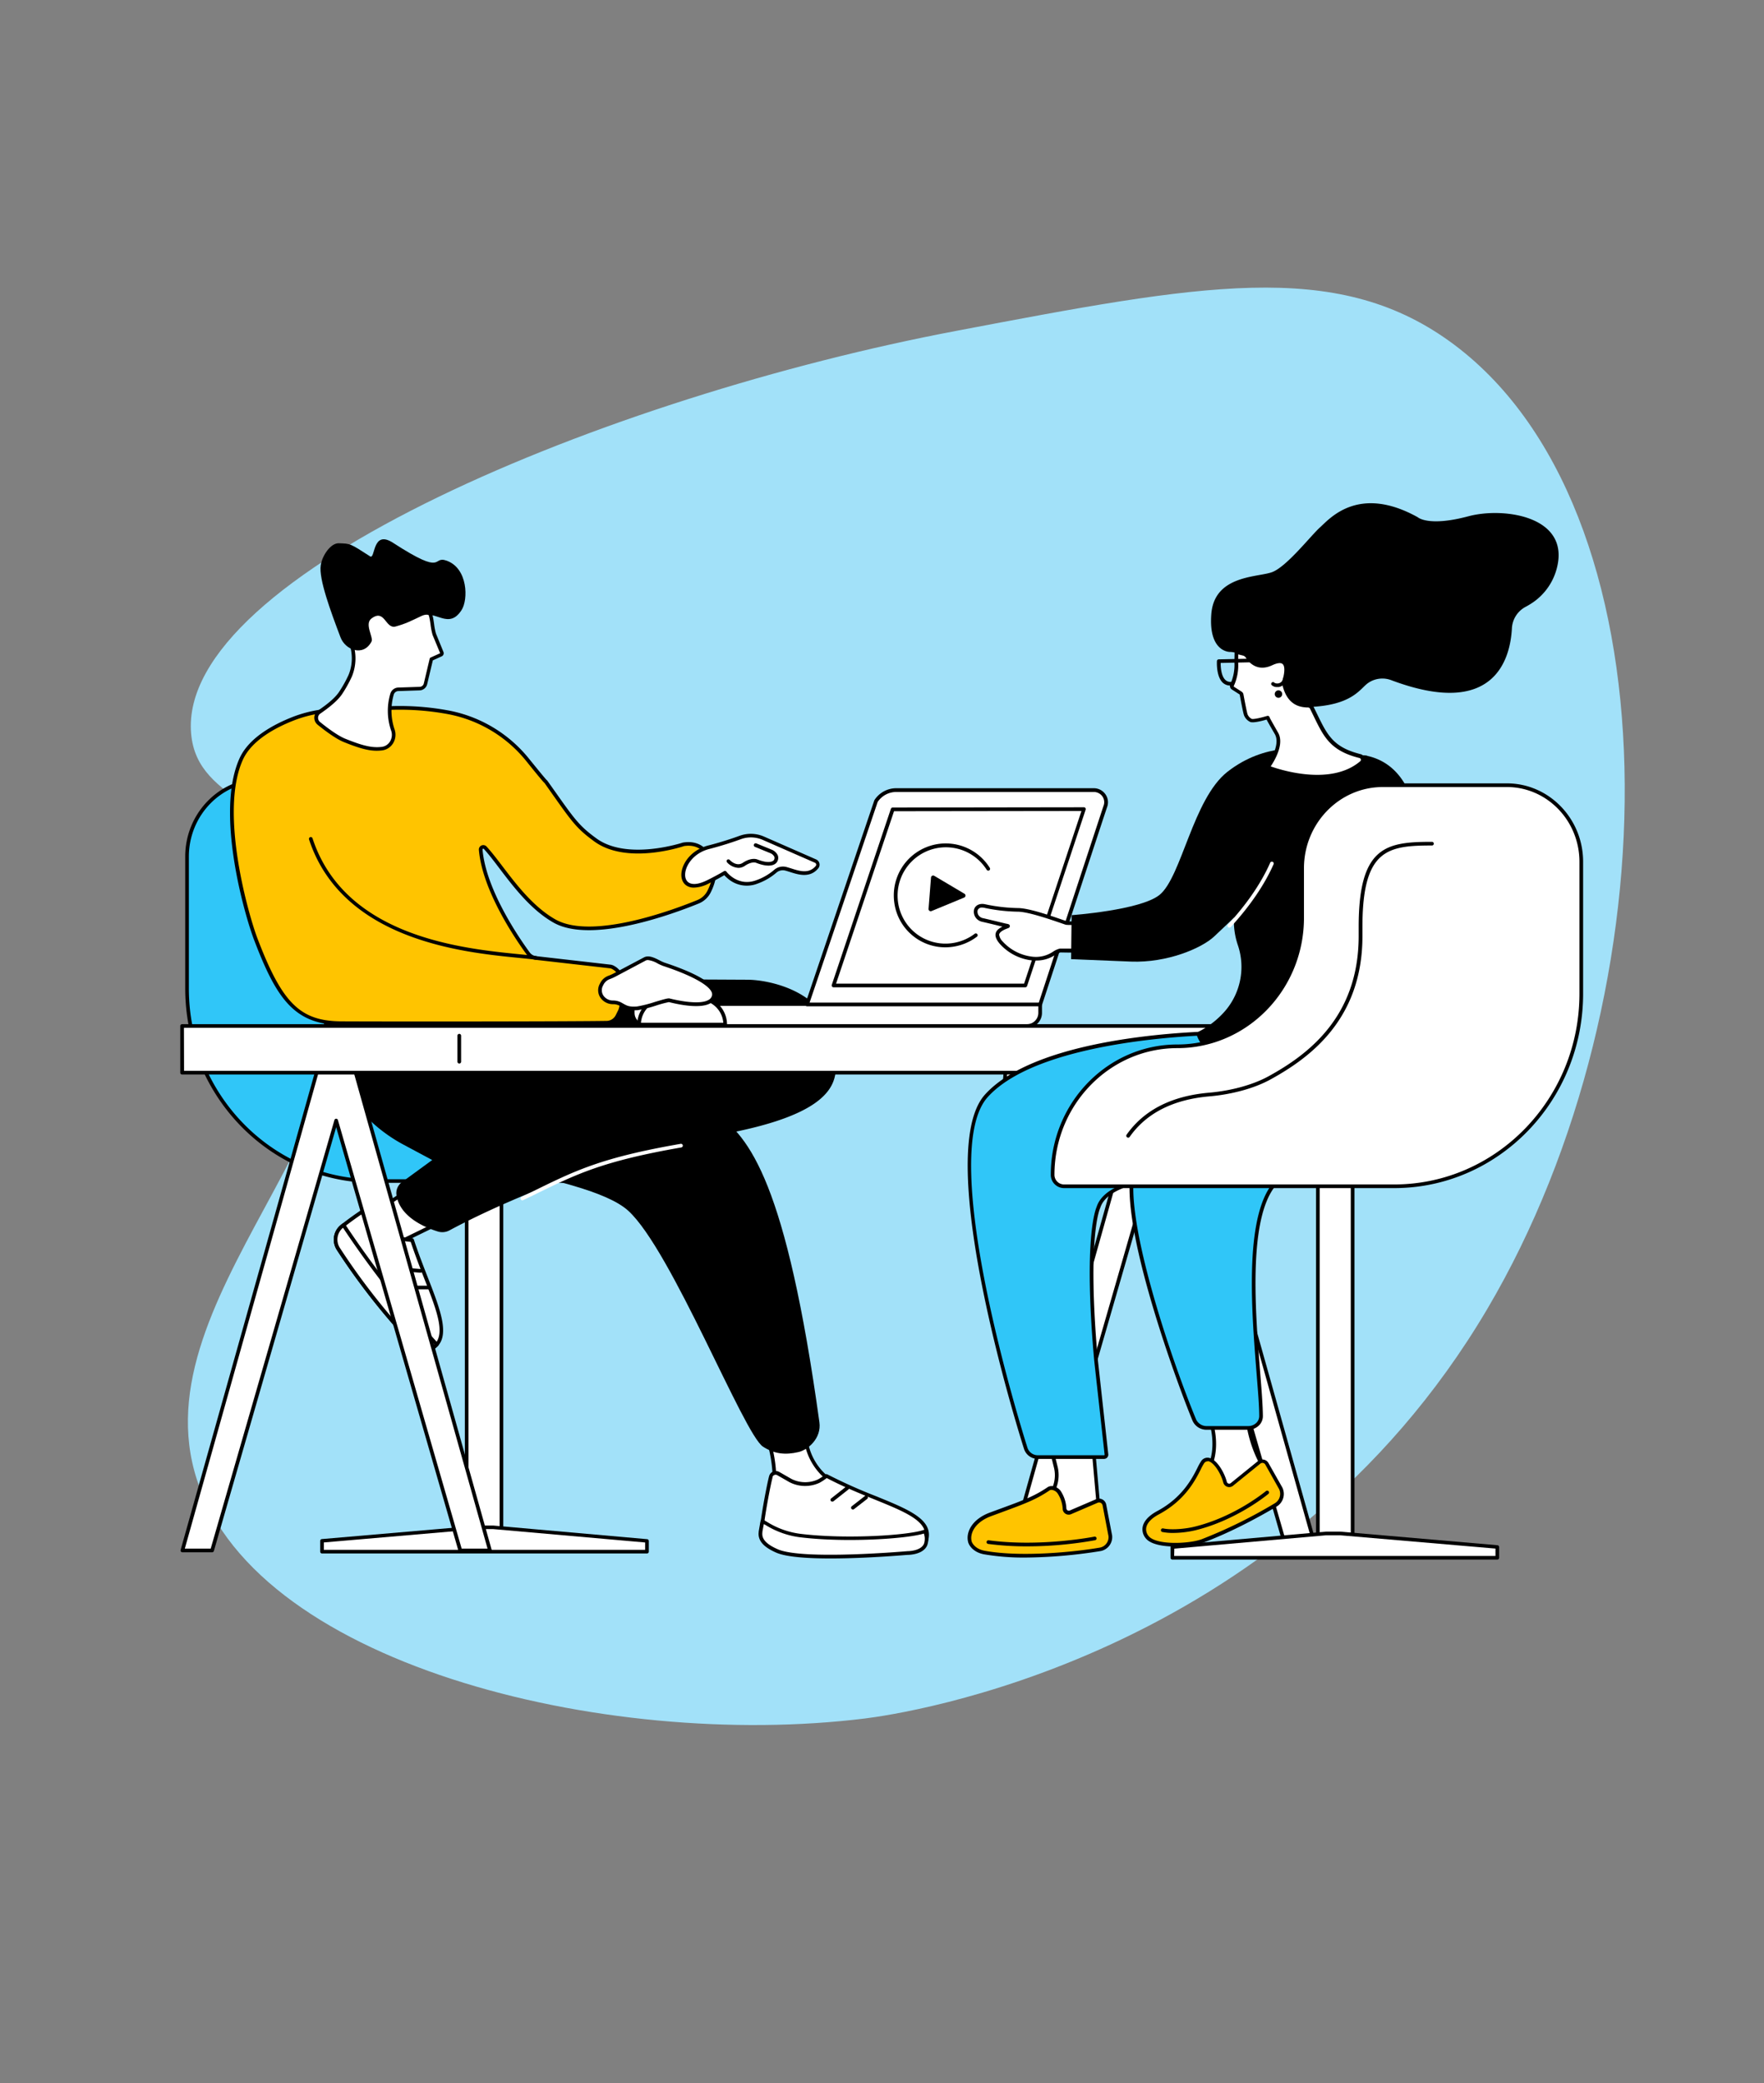 <svg id="Layer_1" data-name="Layer 1" xmlns="http://www.w3.org/2000/svg" viewBox="0 0 720 850"><rect x="0" y="0" width="720" height="850" fill="#808080" stroke="none"/><defs><style>.cls-1{fill:#a2e1f9;}.cls-2{fill:#fff;}.cls-3{fill:#30c6f8;}.cls-4{fill:#ffc400;}</style></defs><path class="cls-1" d="M390.32,135C248.47,161.82,72.51,234.19,78,299.23c2.49,29.46,39.63,27,56.91,69.1,33.16,80.68-76.42,155.5-55.55,232,21.36,78.3,167.34,114,273.69,100.83C368,699.29,522.41,677.47,607.1,534c76.59-129.73,77.79-327.83-15.58-394.85C544.83,105.67,490,116.06,390.32,135Z"/><path class="cls-2" d="M410.12,435.77s.52,7.51-1.72,11.48,1.77,15.65,1.77,15.65S422,469.25,425.24,465c3.13-4.12-4.72-17.76-1.72-29.94.13-.53-.57-1.4-.61-1.95a15.27,15.27,0,0,1,.43-4.15C424.26,422.33,410.12,435.77,410.12,435.77Z"/><path d="M427.8,459.59a1,1,0,0,0-1.59-.8,8.9,8.9,0,0,0-2.86,3s-6.76-6.3-13.6-5.49l-2-3.55v23.17l3.81.65a12.86,12.86,0,0,1,0,1.8c-.52,4.94,3.82,11.12,16.34,9.74C439.69,486.83,428.21,469.85,427.8,459.59Z"/><path class="cls-2" d="M411.42,475.47h0a.75.75,0,0,1-.74-.75c.08-7.33-.9-10.37-1.93-13.59-.12-.36-.24-.73-.35-1.11a.73.73,0,0,1,.49-.93.74.74,0,0,1,.93.49c.12.37.24.73.35,1.09,1.07,3.34,2.09,6.49,2,14.06A.75.75,0,0,1,411.42,475.47Z"/><path class="cls-2" d="M424.87,484.74a33.93,33.93,0,0,1-8.59-1.38.75.75,0,0,1,.39-1.44c8.27,2.23,11.47,1.12,12.65.25a2.25,2.25,0,0,0,1-1.6.77.77,0,0,1,.76-.73.74.74,0,0,1,.73.74,3.67,3.67,0,0,1-1.56,2.74A8.8,8.8,0,0,1,424.87,484.74Z"/><path d="M421.42,467.2c-4.64,0-10.69-3.16-11.6-3.65a.71.71,0,0,1-.35-.41c-.17-.49-4.09-12-1.72-16.26,2.11-3.75,1.87-11.79,1.87-11.87a.76.76,0,0,1,.72-.78.74.74,0,0,1,.77.73c0,.34.25,8.55-2.06,12.65-1.65,2.94.61,11.39,1.73,14.76,3.32,1.74,11.57,5.15,13.87,2.13,1.48-1.94.69-8-.15-14.45-.87-6.68-1.86-14.24-.92-20.41a.75.75,0,0,1,.85-.63.76.76,0,0,1,.63.85c-.91,6,.06,13.42.92,20,1,7.32,1.71,13.11-.14,15.55A5.26,5.26,0,0,1,421.42,467.2Z"/><path class="cls-3" d="M190.29,352.12v20.21c0,29,22.79,52.43,50.92,52.43s50.92,23.48,50.92,52.44a4.67,4.67,0,0,1-4.66,4.67H152.68c-42.16,0-76.33-35.19-76.33-78.61V349.49c0-17.27,13.59-31.26,30.36-31.26h50.66C175.55,318.23,190.29,333.4,190.29,352.12Z"/><path d="M287.47,482.61H152.68c-42.5,0-77.08-35.59-77.08-79.35V349.49c0-17.65,14-32,31.11-32h50.66c18.56,0,33.66,15.54,33.66,34.64v20.21c0,28.5,22.51,51.69,50.18,51.69,28.49,0,51.66,23.85,51.66,53.18A5.41,5.41,0,0,1,287.47,482.61ZM106.71,319c-16.33,0-29.62,13.69-29.62,30.52v53.77c0,42.93,33.91,77.86,75.59,77.86H287.47a3.92,3.92,0,0,0,3.91-3.92c0-28.5-22.51-51.69-50.17-51.69-28.49,0-51.67-23.86-51.67-53.18V352.12c0-18.27-14.43-33.15-32.17-33.15Z"/><rect class="cls-2" x="190.49" y="477.34" width="14.19" height="153.64"/><path d="M204.67,631.73H190.49a.74.74,0,0,1-.75-.74V477.34a.74.74,0,0,1,.75-.74h14.18a.74.74,0,0,1,.75.74V631A.74.74,0,0,1,204.67,631.73Zm-13.44-1.49h12.7V478.09h-12.7Z"/><polygon class="cls-2" points="264.07 628.71 201.29 623.18 195.53 623.18 131.43 628.71 131.43 633.09 264.07 633.09 264.07 628.71"/><path d="M264.07,633.84H131.43a.74.74,0,0,1-.74-.75v-4.38a.75.75,0,0,1,.68-.75l64.1-5.52h5.82L264.13,628a.76.76,0,0,1,.69.75v4.38A.75.75,0,0,1,264.07,633.84Zm-131.89-1.49H263.32v-3l-62.1-5.47h-5.69l-63.35,5.46Z"/><polygon class="cls-2" points="168.03 484.58 148.8 497.48 158.54 509.02 180.69 498.18 168.03 484.58"/><path d="M158.54,509.77a.76.76,0,0,1-.57-.26L148.23,498a.72.72,0,0,1-.17-.58.78.78,0,0,1,.32-.52L167.61,484a.75.75,0,0,1,1,.11l12.66,13.6a.76.76,0,0,1-.22,1.18l-22.15,10.84A.64.64,0,0,1,158.54,509.77Zm-8.63-12.13,8.83,10.46L179.46,498l-11.54-12.4Z"/><path class="cls-2" d="M152.11,491.66a130.37,130.37,0,0,0-12.58,8.72,7,7,0,0,0-1.46,9.14,273.65,273.65,0,0,0,32,40.29,4.91,4.91,0,0,0,6,.52c10-5.44-.69-22.47-7.87-44.35l-5.16-.57a6.87,6.87,0,0,1-5.81-4.89L155,492.76A1.92,1.92,0,0,0,152.11,491.66Z"/><path d="M173.25,551.85a5.3,5.3,0,0,1-3.76-1.52,273.65,273.65,0,0,1-32.06-40.41,7.75,7.75,0,0,1,1.63-10.12A131.11,131.11,0,0,1,151.71,491a2.64,2.64,0,0,1,2.35-.22,2.68,2.68,0,0,1,1.61,1.74l2.28,7.76a6.12,6.12,0,0,0,5.18,4.36l5.15.57a.76.76,0,0,1,.63.51c1.79,5.46,3.85,10.72,5.66,15.37,5.55,14.24,9.94,25.48,1.85,29.87A6.65,6.65,0,0,1,173.25,551.85ZM152.5,492.3A127,127,0,0,0,140,501a6.24,6.24,0,0,0-1.3,8.17,271.15,271.15,0,0,0,31.85,40.15c.35.35,2.21,2,5.16.39,6.93-3.76,3-13.93-2.53-28-1.77-4.54-3.77-9.67-5.54-15l-4.68-.52a7.58,7.58,0,0,1-6.44-5.42L154.23,493a1.18,1.18,0,0,0-.71-.77A1.15,1.15,0,0,0,152.5,492.3Z"/><path class="cls-2" d="M140.19,499.85l-.66.53a7,7,0,0,0-1.46,9.14,273.65,273.65,0,0,0,32,40.29,4.91,4.91,0,0,0,6,.52,14.07,14.07,0,0,0,2.2-1.73l-.91-1A396.64,396.64,0,0,1,141.65,502Z"/><path d="M173.25,551.85a5.3,5.3,0,0,1-3.76-1.52,273.65,273.65,0,0,1-32.06-40.41,7.75,7.75,0,0,1,1.63-10.12l.67-.53a.75.75,0,0,1,1.08.17l1.46,2.17a396.18,396.18,0,0,0,35.64,45.48l.92,1a.75.75,0,0,1,0,1,14.94,14.94,0,0,1-2.37,1.85A6.65,6.65,0,0,1,173.25,551.85ZM140,500.94l0,0a6.24,6.24,0,0,0-1.3,8.17,271.15,271.15,0,0,0,31.85,40.15c.35.35,2.21,2,5.16.39a9.46,9.46,0,0,0,1.51-1.12l-.41-.45A396.47,396.47,0,0,1,141,502.44Z"/><path d="M171.7,519.29h-.06l-9.78-.78a.75.75,0,0,1-.69-.8A.77.77,0,0,1,162,517l9.77.78a.75.75,0,0,1-.05,1.49Z"/><path d="M165.45,526.07a.75.75,0,1,1,0-1.49l9.55,0h0a.76.76,0,0,1,.75.75.75.75,0,0,1-.75.74l-9.55,0Z"/><path d="M305.28,399.75c7.89,0,34.67,4.47,35.45,29,.27,8.35,7,23.76-43.12,33.53C237.89,473.92,193.48,496.59,183.47,502a6.21,6.21,0,0,1-4.74.47c-5-1.54-15.58-5.83-16.91-14.9a5.56,5.56,0,0,1,2.27-5.27l12.33-9-11.69-6.25c-13.35-7.14-23.9-18.88-28.69-33.28-4.28-12.87-6.4-34.9-6.4-34.9Z"/><polygon class="cls-2" points="525.59 634.02 474.95 458.66 424.32 634.02 412.18 634.02 467.82 436.14 482.09 436.13 537.73 634.02 525.59 634.02"/><path d="M537.73,634.77H525.59a.75.75,0,0,1-.72-.54L475,461.35,425,634.23a.75.75,0,0,1-.72.54H412.18a.73.73,0,0,1-.59-.3.72.72,0,0,1-.12-.65L467.1,435.94a.74.74,0,0,1,.72-.54l14.27,0h0a.75.75,0,0,1,.72.54l55.63,197.9a.72.72,0,0,1-.12.65A.73.73,0,0,1,537.73,634.77Zm-11.58-1.5h10.59l-55.22-196.4-13.14,0L413.17,633.27h10.59l50.48-174.82a.74.74,0,0,1,1.43,0Z"/><path class="cls-2" d="M314.22,589.69a56.73,56.73,0,0,1,1.42,22L344.39,607a24.19,24.19,0,0,1-14.7-15.84l-1.64-5.58Z"/><path d="M315.64,612.49a.73.73,0,0,1-.52-.21.76.76,0,0,1-.22-.64,55.65,55.65,0,0,0-1.4-21.76A.75.75,0,0,1,314,589l13.82-4.15a.71.71,0,0,1,.57.06.69.69,0,0,1,.36.44l1.64,5.58a23.59,23.59,0,0,0,14.25,15.35.74.74,0,0,1-.14,1.43l-28.74,4.8Zm-.51-22.29a57.39,57.39,0,0,1,1.38,20.64l25.27-4.22A25.09,25.09,0,0,1,329,591.32l-1.43-4.86Z"/><path class="cls-2" d="M314.59,602.51c-.93,3.58-2.83,13.67-3.59,19.73a7.55,7.55,0,0,0,5.71,8.25c10.48,2.59,35.39,2,56.15,2.44,1.42,0,4-.71,5.12-4.16,3.75-11.82-18.65-14.9-40.68-26.57a20.1,20.1,0,0,1-3.16,2.1,13.2,13.2,0,0,1-11.49-.22l-5-2.86A2.08,2.08,0,0,0,314.59,602.51Z"/><path d="M373,633.67h-.11c-5.31-.12-11-.17-16.45-.22-16.44-.15-32-.29-39.86-2.24a8.3,8.3,0,0,1-6.27-9.07c.75-6,2.64-16.1,3.6-19.82a2.83,2.83,0,0,1,4.15-1.75l5,2.86a12.48,12.48,0,0,0,10.77.21,19.87,19.87,0,0,0,3-2,.74.74,0,0,1,.83-.09,212.56,212.56,0,0,0,19.79,8.88c13.95,5.68,24,9.77,21.25,18.58A6.13,6.13,0,0,1,373,633.67Zm-57.64-31c-.95,3.67-2.82,13.65-3.57,19.63a6.8,6.8,0,0,0,5.15,7.43c7.71,1.91,23.16,2,39.52,2.2,5.48,0,11.14.1,16.46.22.55,0,3.27-.11,4.39-3.64,2.38-7.48-7.17-11.36-20.39-16.73-6-2.44-12.75-5.19-19.48-8.72A21.93,21.93,0,0,1,334.5,605a14,14,0,0,1-12.22-.23l-5-2.86a1.34,1.34,0,0,0-2,.83Z"/><path class="cls-2" d="M310.43,625c0,.11,0,.18,0,.22-.47,3.8,3.19,6,6.69,7.6,10.57,4.67,53.41.83,53.41.83s5.75.06,7.28-3.4a6.47,6.47,0,0,0,.38-1.89,6.21,6.21,0,0,0-.18-2l-.38-1.55c-5.83,2.33-32.08,4.1-51.13,1.73-8-1-12.61-4.45-15.28-5.77C311.18,620.74,310.81,622.81,310.43,625Z"/><path d="M339,635.87c-9.3,0-18.08-.57-22.21-2.39-3.32-1.47-7.68-3.94-7.12-8.38,0,0,0-.12,0-.24.38-2.18.75-4.25.75-4.25a.75.75,0,0,1,1.07-.54c.53.26,1.11.59,1.78,1a33.73,33.73,0,0,0,13.27,4.73c18.89,2.35,45,.61,50.76-1.68a.75.75,0,0,1,1,.51l.38,1.55a6.94,6.94,0,0,1,.19,2.25,6.66,6.66,0,0,1-.44,2.13c-1.71,3.87-7.71,3.85-8,3.85C369.46,634.47,353.59,635.87,339,635.87Zm-27.82-10.76a1.06,1.06,0,0,1,0,.18c-.33,2.66,1.6,4.77,6.25,6.82,10.27,4.54,52.62.81,53.05.78.12,0,5.34,0,6.65-3a5.6,5.6,0,0,0,.32-1.65,5.38,5.38,0,0,0-.15-1.77l-.19-.76c-7.19,2.21-32.35,3.78-50.69,1.5a34.93,34.93,0,0,1-13.82-4.91l-.82-.46C311.59,622.69,311.38,623.88,311.16,625.11Z"/><path d="M339.69,612.68a.73.73,0,0,1-.58-.29.75.75,0,0,1,.12-1l6.19-4.89a.75.75,0,0,1,.93,1.17l-6.19,4.89A.75.75,0,0,1,339.69,612.68Z"/><path d="M348.12,615.91a.75.75,0,0,1-.46-1.34l5.42-4.22a.75.75,0,0,1,.92,1.18l-5.42,4.22A.74.74,0,0,1,348.12,615.91Z"/><path d="M253.73,438s21.89,4.83,38.18,16.09c14.11,9.75,29,28.41,42.54,126.2.91,6.57-4.69,11.27-8.53,12.17-5.44,1.26-9.9.77-14.5-2.21-7.83-5.08-37.4-80.3-55-96.26S164.33,474.64,150,454.32,170.86,434,170.86,434Z"/><path class="cls-2" d="M213.2,489.75a.75.75,0,0,1-.33-1.42l4.17-2c17.68-8.71,28.36-14,60.71-19.62a.75.75,0,1,1,.26,1.47c-32.14,5.62-42.75,10.84-60.31,19.49l-4.17,2A.67.67,0,0,1,213.2,489.75Z"/><path class="cls-2" d="M258.25,409.67h166.3a0,0,0,0,1,0,0v1.78a7.17,7.17,0,0,1-7.17,7.17h-152a7.17,7.17,0,0,1-7.17-7.17v-1.78A0,0,0,0,1,258.25,409.67Z"/><path d="M419.2,419.37H263.61a6.11,6.11,0,0,1-6.1-6.1v-3.6a.75.75,0,0,1,.74-.75h166.3a.75.75,0,0,1,.75.75v3.6A6.11,6.11,0,0,1,419.2,419.37ZM259,410.42v2.85a4.62,4.62,0,0,0,4.61,4.61H419.2a4.62,4.62,0,0,0,4.61-4.61v-2.85Z"/><path class="cls-2" d="M424.56,409.83H329.4l28.15-83a10,10,0,0,1,8.35-4.49h80.44a5,5,0,0,1,4.81,6.69C450.68,330.27,424.56,409.83,424.56,409.83Z"/><path d="M424.56,410.58H329.4a.77.77,0,0,1-.61-.31.78.78,0,0,1-.1-.68l28.16-83a.65.65,0,0,1,.08-.17,10.61,10.61,0,0,1,9-4.82h80.44a5.79,5.79,0,0,1,4.85,2.51,5.63,5.63,0,0,1,.66,5.19c-.47,1.24-26.32,80-26.58,80.77A.75.75,0,0,1,424.56,410.58Zm-94.12-1.5H424c2.44-7.43,26-79.11,26.43-80.32A4.1,4.1,0,0,0,450,325a4.32,4.32,0,0,0-3.62-1.87H365.9a9.15,9.15,0,0,0-7.67,4.07Z"/><polygon class="cls-2" points="418.51 402.08 340.21 402.08 364.34 330.25 442.41 330.14 418.51 402.08"/><path d="M418.51,402.83h-78.3a.75.75,0,0,1-.6-.31.79.79,0,0,1-.11-.68L363.63,330a.75.75,0,0,1,.71-.51l78.07-.11h0a.77.77,0,0,1,.61.31.75.75,0,0,1,.1.68l-23.9,71.94A.75.75,0,0,1,418.51,402.83Zm-77.26-1.5H418l23.41-70.44-76.5.1Z"/><path d="M385.8,386.52A21,21,0,0,1,365,368.1a21.2,21.2,0,0,1,39-14,.74.74,0,1,1-1.26.79,19.71,19.71,0,0,0-36.22,13,19.53,19.53,0,0,0,21.94,16.95,19.79,19.79,0,0,0,9.32-3.8.75.75,0,1,1,.9,1.19,21.33,21.33,0,0,1-10,4.09A21.74,21.74,0,0,1,385.8,386.52Z"/><path d="M379,370.84l1-12.79a.88.88,0,0,1,1.33-.7l12.31,7.3a.88.88,0,0,1-.11,1.57l-13.3,5.5A.89.89,0,0,1,379,370.84Z"/><path class="cls-4" d="M98.45,309.7c3.71-8.18,13.56-13.46,21.23-16.46a50.69,50.69,0,0,1,16.59-3.43l20.09-.79a106.94,106.94,0,0,1,26.28,1.54,54.66,54.66,0,0,1,32.87,19.68c3.74,4.65,7,8.67,7.31,8.76,10.86,15.29,12.33,18,20.18,23.69,13.11,9.54,36.05,1.76,36.05,1.76,7.65-1.14,10.42,4.58,11.82,7.76,1.67,3.82.05,8.48-1.43,11.48a8.67,8.67,0,0,1-4.53,4.21c-9.83,4-43.3,16.56-58.64,7.84-12.79-7.27-21.38-22.44-28.23-29.9a1.06,1.06,0,0,0-1.84.83c1.45,16.74,15.2,36.62,19.39,42.33a4.53,4.53,0,0,0,3.14,1.82L249,394.28a3.43,3.43,0,0,1,1.32.44,7.07,7.07,0,0,1,3.58,5.33c.47,3.58.17,10.28-.92,12.44l-1,2.05a5,5,0,0,1-4.36,2.74c-16.1.26-88.63.29-108.33.17-18-.1-25.24-9-34.86-34.2C100.58,373.24,88.57,331.52,98.45,309.7Z"/><path d="M176,418.26c-15.66,0-29.58,0-36.73-.06-19.14-.11-26.44-10.79-35.55-34.68-3.82-10-16-51.89-5.94-74.13,3.81-8.42,13.87-13.81,21.63-16.85a51.56,51.56,0,0,1,16.84-3.48l20.09-.79a108.64,108.64,0,0,1,26.44,1.56,55.32,55.32,0,0,1,33.32,19.95c5.67,7,6.87,8.36,7.12,8.58a.67.67,0,0,1,.21.2l3.07,4.33c8.08,11.43,10,14.15,16.95,19.2,12.65,9.2,35.15,1.73,35.37,1.66l.13,0c8.47-1.27,11.37,5.37,12.61,8.2,1.76,4,.19,8.81-1.44,12.11a9.47,9.47,0,0,1-4.91,4.58c-10,4.07-43.68,16.66-59.3,7.79-9.24-5.25-16.34-14.6-22.05-22.11-2.27-3-4.41-5.81-6.36-7.93a.3.3,0,0,0-.36-.08.31.31,0,0,0-.19.33c1.43,16.54,15.1,36.29,19.25,41.95a3.82,3.82,0,0,0,2.63,1.53l30.28,3.46a3.9,3.9,0,0,1,1.59.53,7.81,7.81,0,0,1,4,5.88c.46,3.48.25,10.43-1,12.88l-1,2.05a5.72,5.72,0,0,1-5,3.14C237.35,418.19,203.92,418.26,176,418.26ZM99.13,310c-9.76,21.56,2.43,63.71,6,73,10.07,26.37,17.41,33.62,34.17,33.72,19.88.11,92.31.08,108.3-.18a4.23,4.23,0,0,0,3.71-2.33l1-2c1-2,1.32-8.44.85-12a6.34,6.34,0,0,0-3.19-4.77,2.83,2.83,0,0,0-1-.36l-30.31-3.46a5.28,5.28,0,0,1-3.66-2.12c-4.21-5.74-18.07-25.78-19.54-42.71a1.81,1.81,0,0,1,3.14-1.39c2,2.17,4.16,5,6.45,8,5.63,7.4,12.63,16.61,21.6,21.71,15,8.54,48.19-3.87,58-7.88a8,8,0,0,0,4.14-3.85c1.49-3,2.94-7.35,1.41-10.85-1.82-4.15-4.54-8.26-10.95-7.33-1.63.55-23.62,7.61-36.67-1.88-7.15-5.2-9.09-7.95-17.29-19.55l-3-4.25c-.54-.47-2-2.17-7.33-8.79a53.86,53.86,0,0,0-32.42-19.41,107.79,107.79,0,0,0-26.1-1.54l-20.11.79A50.13,50.13,0,0,0,120,293.93C112.44,296.87,102.74,302.05,99.13,310Z"/><path class="cls-2" d="M260.85,407.2H296a0,0,0,0,1,0,0v.16A10.68,10.68,0,0,1,285.31,418H271.53a10.68,10.68,0,0,1-10.68-10.68v-.16A0,0,0,0,1,260.85,407.2Z" transform="translate(556.84 825.24) rotate(180)"/><path d="M296,418.79H260.85a.76.76,0,0,1-.75-.75h0a11.59,11.59,0,0,1,11.58-11.58h13.48A11.59,11.59,0,0,1,296.74,418,.76.76,0,0,1,296,418.79Zm-34.38-1.5h33.6A10.09,10.09,0,0,0,285.16,408H271.68A10.1,10.1,0,0,0,261.62,417.29Z"/><path class="cls-2" d="M245.63,401.47a5.4,5.4,0,0,1,3-2.65,20.4,20.4,0,0,0,2.69-1.23l12-6.36c2.24-1.09,5.44,1.47,7.77,2.23,7,2.31,21.55,7.75,20.35,12.86-1.29,5.51-13.78,2.91-18.21,1.79-1-.25-10.19,3.08-13.09,3.3-4,.3-4.94-.72-6.9-1.75a6.36,6.36,0,0,0-3-.69,5.43,5.43,0,0,1-4.26-2l0,0a4.64,4.64,0,0,1-.51-5Z"/><path d="M258.71,412.21a8.59,8.59,0,0,1-5.06-1.42l-.84-.47a5.64,5.64,0,0,0-2.63-.6,6.18,6.18,0,0,1-4.83-2.28,5.41,5.41,0,0,1-.62-5.85l.24-.46a6.07,6.07,0,0,1,3.36-3,19.78,19.78,0,0,0,2.59-1.19l12-6.35c1.93-.95,4.19.19,6.18,1.19a16.9,16.9,0,0,0,2.17,1c10.19,3.36,22.08,8.46,20.85,13.74a4.28,4.28,0,0,1-2,2.73c-4,2.41-12.4.79-17.08-.38a45.22,45.22,0,0,0-5.14,1.37,50.93,50.93,0,0,1-7.71,1.94C259.6,412.19,259.13,412.21,258.71,412.21Zm5.75-20.5a1.92,1.92,0,0,0-.9.2l-11.94,6.34a20.72,20.72,0,0,1-2.79,1.27,4.6,4.6,0,0,0-2.53,2.29l-.24.46a3.91,3.91,0,0,0,.43,4.21,4.72,4.72,0,0,0,3.7,1.74,7.09,7.09,0,0,1,3.31.78l.9.5c1.42.81,2.45,1.4,5.59,1.16a51.41,51.41,0,0,0,7.4-1.88c3.88-1.16,5.3-1.55,5.93-1.39,2.8.7,12.23,2.82,15.95.55a2.76,2.76,0,0,0,1.35-1.79c.73-3.12-6.88-7.71-19.85-12a17.69,17.69,0,0,1-2.38-1.06A10.22,10.22,0,0,0,264.46,391.71Zm-18.83,9.76h0Z"/><path class="cls-2" d="M333.42,353.79a1.6,1.6,0,0,0-.59-2.48L311.61,342a12.72,12.72,0,0,0-9.45-.34c-3.14,1.14-7.65,2.65-12.83,4-13.36,3.39-14.37,21-.54,14.23,4.4-2.16,7-3.8,7-3.8s5,6.79,13.11,3.74a23.63,23.63,0,0,0,7.44-4.31,4.71,4.71,0,0,1,4.33-1C324.37,355.41,329.74,358.23,333.42,353.79Z"/><path d="M283.29,362.15a5.3,5.3,0,0,1-3.34-1c-1.58-1.23-2.19-3.4-1.66-5.94.83-3.95,4.5-8.65,10.86-10.26,5.27-1.34,9.84-2.88,12.75-3.94a13.4,13.4,0,0,1,10,.35l21.22,9.3a2.34,2.34,0,0,1,.86,3.64c-3.4,4.1-8.13,2.58-11.59,1.47-.67-.21-1.3-.41-1.88-.56a4,4,0,0,0-3.65.88,24.21,24.21,0,0,1-7.67,4.44,11.85,11.85,0,0,1-12.27-2.2,13.44,13.44,0,0,1-1.29-1.24c-1,.59-3.28,1.88-6.52,3.48A13.7,13.7,0,0,1,283.29,362.15Zm23.16-20.48a11.94,11.94,0,0,0-4,.71c-2.94,1.07-7.56,2.63-12.9,4-5.72,1.45-9,5.62-9.75,9.11-.41,2,0,3.59,1.11,4.46,1.52,1.18,4.21.91,7.59-.74,4.31-2.12,7-3.75,7-3.76a.74.74,0,0,1,.86.05,1.12,1.12,0,0,1,.18.2c.24.32,4.86,6.19,12.21,3.42a22.72,22.72,0,0,0,7.2-4.17,5.46,5.46,0,0,1,5-1.21c.62.16,1.27.37,2,.59,3.39,1.09,7.23,2.31,10-1h0a.83.83,0,0,0,.17-.73.86.86,0,0,0-.49-.59l-21.22-9.29A12.19,12.19,0,0,0,306.45,341.67Z"/><path d="M301.43,354.1a6.72,6.72,0,0,1-4.64-2.22.76.76,0,0,1,0-1.06.76.76,0,0,1,1.06.05c.11.12,2.74,2.95,5.4,1.13,1.64-1.11,4-2,5.87-1.33,5.62,2.18,6.74.26,6.76.24a1.67,1.67,0,0,0,.19-1.32,3.22,3.22,0,0,0-1.84-1.56l-6.08-2.49a.75.75,0,0,1-.41-1,.76.76,0,0,1,1-.41l6.1,2.5a4.59,4.59,0,0,1,2.66,2.44,3.06,3.06,0,0,1-.27,2.48c-.14.3-1.67,3.19-8.63.48-1.05-.41-2.85.07-4.49,1.18A4.73,4.73,0,0,1,301.43,354.1Z"/><path d="M218.73,391.57h-.1c-1.83-.25-4.14-.47-6.82-.74-11.69-1.16-29.37-2.91-46.22-9.53-20.37-8-33.64-21.06-39.45-38.8a.76.76,0,0,1,.48-.94.74.74,0,0,1,.94.47c13.17,40.26,61.28,45,84.4,47.31,2.69.27,5,.5,6.87.75a.75.75,0,0,1-.1,1.49Z"/><path class="cls-2" d="M160,283.24a2.73,2.73,0,0,1,2.51-2l8.82-.29a2.53,2.53,0,0,0,2.35-2L176,268.92l4-1.8a.64.64,0,0,0,.33-.83l-3.12-7.52c-.93-2.76-.9-8.69-2.34-8.72,0,0-26.95-11.75-32.8,1.69a9,9,0,0,0-.23,6.44l1.44,4.29a18.7,18.7,0,0,1-.31,13.18,49.9,49.9,0,0,1-4,7.09c-1.89,2.86-5.85,5.83-8.69,7.73a2.89,2.89,0,0,0-.21,4.64c2.92,2.36,7.32,5.67,10.5,7,7.5,3,11.28,3.81,15.11,3.39a5.68,5.68,0,0,0,4.55-7.76A24.17,24.17,0,0,1,160,283.24Z"/><path d="M153.8,306.31c-3.46,0-7.21-1-13.48-3.55-3.22-1.3-7.59-4.56-10.69-7.07a3.64,3.64,0,0,1,.26-5.84c2.87-1.92,6.68-4.79,8.49-7.52a50.19,50.19,0,0,0,3.91-7,17.93,17.93,0,0,0,.29-12.66l-1.43-4.29a9.72,9.72,0,0,1,.25-7c2.54-5.84,9.25-8,19.4-6.32a70.65,70.65,0,0,1,14.27,4.2c1.38.2,1.7,2.48,2.11,5.34a26,26,0,0,0,.75,3.88L181,266a1.38,1.38,0,0,1-.71,1.79l-3.63,1.65-2.3,9.71a3.29,3.29,0,0,1-3,2.53l-8.82.29a2,2,0,0,0-1.83,1.46v0a23.72,23.72,0,0,0,.28,14,6.7,6.7,0,0,1-.56,5.86,6.18,6.18,0,0,1-4.61,2.9A18.81,18.81,0,0,1,153.8,306.31Zm.65-60.28c-6,0-9.94,2-11.68,6a8.21,8.21,0,0,0-.21,5.9l1.44,4.29a19.45,19.45,0,0,1-.33,13.71,51,51,0,0,1-4,7.21c-1.94,2.94-5.91,5.94-8.9,8a2.07,2.07,0,0,0-.94,1.67,2.15,2.15,0,0,0,.79,1.76c3,2.44,7.26,5.61,10.31,6.84,7.22,2.92,10.94,3.77,14.75,3.34a4.63,4.63,0,0,0,3.5-2.19,5.23,5.23,0,0,0,.43-4.57,24.71,24.71,0,0,1-.3-14.93,3.49,3.49,0,0,1,3.2-2.53l8.83-.29a1.8,1.8,0,0,0,1.65-1.38l2.38-10.07a.73.73,0,0,1,.41-.51l3.88-1.76-3.08-7.42a26.32,26.32,0,0,1-.83-4.19c-.19-1.38-.52-3.66-.92-4.08l-.2,0a68.43,68.43,0,0,0-14.05-4.15A37.32,37.32,0,0,0,154.45,246ZM160,283.24Zm14.88-32.44Z"/><path d="M182.37,228.79c-6.32-2.3-.21,6.78-21.93-7.31-8.65-5.61-7.15,7-9.4,5.51-8.3-5.36-8-5.18-12.79-5.33-3.17-.1-6.69,4.78-7.34,9-.86,5.59,4.15,19,8.06,29.35,2,5.31,9.39,8,12.66,1.77.9-1.73-3-7.19,0-9.43,5.5-4.12,5.63,4.44,9.88,3.26,4.09-1.13,5.93-2.11,10.56-4.3,5.59-2.65,11.06,5.81,16.32-2.39C191.17,244.66,191,231.92,182.37,228.79Z"/><polygon class="cls-2" points="187.85 632.61 137.21 457.22 86.58 632.61 74.44 632.61 130.08 434.7 144.35 434.68 199.99 632.61 187.85 632.61"/><path d="M200,633.35H187.85a.75.75,0,0,1-.72-.54l-49.92-172.9L87.3,632.81a.75.75,0,0,1-.72.54H74.44a.75.75,0,0,1-.59-.29.76.76,0,0,1-.13-.65L129.36,434.5a.74.74,0,0,1,.72-.54l14.27,0h0a.75.75,0,0,1,.72.54L200.7,632.41a.73.73,0,0,1-.12.65A.76.76,0,0,1,200,633.35Zm-11.57-1.49H199L143.78,435.43l-13.14,0L75.43,631.86H86L136.5,457a.74.74,0,0,1,1.43,0Z"/><rect class="cls-2" x="74.33" y="418.61" width="468.8" height="19.06" transform="translate(617.46 856.28) rotate(180)"/><path d="M543.13,438.42H74.33a.76.76,0,0,1-.75-.75V418.61a.75.75,0,0,1,.75-.74h468.8a.75.75,0,0,1,.75.74v19.06A.76.76,0,0,1,543.13,438.42Zm-468-1.5h467.3V419.36H75.08Z"/><path d="M187.46,433.94a.76.76,0,0,1-.75-.75V422.58a.75.75,0,0,1,1.5,0v10.61A.76.76,0,0,1,187.46,433.94Z"/><path class="cls-2" d="M446.05,588.48l2.72,30.86-29.13,3.06,9-12.35a13.85,13.85,0,0,0,2.26-11.48l-2.48-10Z"/><path d="M419.63,623.15a.74.74,0,0,1-.64-.37.76.76,0,0,1,0-.82l9.05-12.35a13,13,0,0,0,2.13-10.86l-2.47-10a.74.74,0,0,1,.13-.64.79.79,0,0,1,.59-.29l17.58-.12a.73.73,0,0,1,.75.68l2.72,30.85a.74.74,0,0,1-.67.81l-29.13,3.07Zm9.79-33.8,2.24,9a14.5,14.5,0,0,1-2.38,12.1l-8,11L448,618.67l-2.6-29.43Z"/><path class="cls-4" d="M450.78,614.06l2.43,12.69a5.15,5.15,0,0,1-4.39,5.45c-6.14,1-30,4.33-47,1.26-3.89-.71-5.64-3.14-6-4.42-.89-3.51,1.36-8.55,8.45-11.17,12.64-4.67,17.46-6.2,23.62-10.37,1.37-.93,3.43.06,4.36,1.29a13.49,13.49,0,0,1,2.2,6.69,1.71,1.71,0,0,0,2.39,1.57l10.79-4.64A2.25,2.25,0,0,1,450.78,614.06Z"/><path d="M418.62,635.5a96.79,96.79,0,0,1-16.92-1.31c-4.38-.79-6.2-3.59-6.54-5-1-3.86,1.39-9.28,8.91-12.06l4-1.47c9.67-3.55,14.08-5.17,19.46-8.82,1.84-1.25,4.31,0,5.38,1.46a14.13,14.13,0,0,1,2.34,7.14,1,1,0,0,0,1.35.88l10.79-4.63a3,3,0,0,1,4.12,2.19l2.43,12.69a.28.28,0,0,1,0,.09,5.81,5.81,0,0,1-5,6.24A201.76,201.76,0,0,1,418.62,635.5Zm10.59-27.62a1.43,1.43,0,0,0-.84.24c-5.54,3.75-10,5.39-19.78,9l-4,1.47c-6.66,2.46-8.81,7.06-8,10.29.22.84,1.6,3.18,5.37,3.86,15.14,2.75,37.19.38,46.73-1.26a4.35,4.35,0,0,0,3.77-4.62l-2.42-12.64a1.52,1.52,0,0,0-.78-1.05,1.5,1.5,0,0,0-1.29,0l-10.79,4.63a2.47,2.47,0,0,1-2.34-.21,2.43,2.43,0,0,1-1.09-2,12.81,12.81,0,0,0-2.07-6.26A3.44,3.44,0,0,0,429.21,607.88Z"/><path d="M419.11,630.93a120.11,120.11,0,0,1-15.85-1,.75.75,0,0,1,.2-1.48c21.26,2.86,43-1.44,43.23-1.48a.74.74,0,1,1,.29,1.46A157.92,157.92,0,0,1,419.11,630.93Z"/><path class="cls-2" d="M509.2,578.91a50.48,50.48,0,0,0,7.44,21.3L503,610.57l-10.34-10.23c2.42-3.3,4.57-11,1.32-21.22Z"/><path d="M503,611.32a.74.74,0,0,1-.52-.22l-10.34-10.23a.74.74,0,0,1-.08-1c2-2.75,4.52-10.17,1.21-20.56a.74.74,0,0,1,.11-.66.72.72,0,0,1,.59-.31l15.25-.21a.74.74,0,0,1,.75.69,50.15,50.15,0,0,0,7.32,20.94.76.76,0,0,1-.17,1l-13.67,10.35A.69.69,0,0,1,503,611.32Zm-9.37-11.07,9.44,9.33L515.63,600a51.77,51.77,0,0,1-7.11-20.37l-13.56.18C497.67,589.17,496,596.48,493.6,600.25Z"/><path class="cls-4" d="M517.1,597.28l5.66,10a5.29,5.29,0,0,1-2.19,6.82c-4,2.37-16.89,9.85-29.84,14.65-4.91,1.82-19.18,2.77-22.54-1.61-2.25-2.94-1.39-6.77,4.51-9.93,13.18-7.05,16.24-18,18.14-20.54,2.89-3.9,7.84,2.92,9.18,8.12a1.74,1.74,0,0,0,2.8.93l11.12-9A2.1,2.1,0,0,1,517.1,597.28Z"/><path d="M479.69,631c-5.08,0-10.16-.9-12.09-3.42a5.66,5.66,0,0,1-1.18-4.72c.51-2.34,2.55-4.52,5.93-6.33,10.32-5.52,14.31-13.48,16.46-17.75a21,21,0,0,1,1.43-2.58,3.09,3.09,0,0,1,3.22-1.39c3.27.64,6.33,6.09,7.28,9.78a1,1,0,0,0,.67.71,1,1,0,0,0,.94-.17l11.11-9a2.86,2.86,0,0,1,4.29.81l5.66,10a6,6,0,0,1-2.46,7.83c-4.8,2.86-17.32,10-30,14.71A37.18,37.18,0,0,1,479.69,631Zm13.15-34.76a1.73,1.73,0,0,0-1.4.85,20.16,20.16,0,0,0-1.29,2.36c-2.23,4.42-6.36,12.65-17.1,18.4-3,1.59-4.76,3.43-5.17,5.32a4.18,4.18,0,0,0,.9,3.5c3,3.85,16.53,3.27,21.69,1.36a196.91,196.91,0,0,0,29.71-14.59,4.5,4.5,0,0,0,1.9-5.87l-5.63-10a1.39,1.39,0,0,0-.93-.67,1.35,1.35,0,0,0-1.11.29l-11.11,9a2.49,2.49,0,0,1-2.36.44,2.52,2.52,0,0,1-1.65-1.76c-.94-3.65-3.82-8.24-6.12-8.69A1.69,1.69,0,0,0,492.84,596.27Z"/><path d="M478.76,625.46a21.47,21.47,0,0,1-4.4-.4.75.75,0,0,1,.31-1.46c3.54.75,9.16.22,12.89-.69,16.62-4.07,29-14.43,29.16-14.53a.75.75,0,0,1,1,1.14c-.13.11-12.81,10.68-29.76,14.84A40.83,40.83,0,0,1,478.76,625.46Z"/><path class="cls-3" d="M462,480.87C459.74,505,479.88,561,487.31,579.06a5.49,5.49,0,0,0,5,3.55H509.5a5,5,0,0,0,5.22-4.85c-.2-19-8.82-72.58,3.93-92.51C526,473.71,548,478.58,557,473.09,578.73,459.9,570.56,417,570.56,417S465,447.2,462,480.87Z"/><path d="M509.5,583.36H492.35a6.21,6.21,0,0,1-5.73-4c-5.95-14.42-27.71-73.39-25.42-98.53l.75.06-.75-.06c1.31-14.26,20.11-29.46,55.91-45.2a479.92,479.92,0,0,1,53.24-19.35.74.74,0,0,1,.94.58c.34,1.77,8,43.59-13.88,56.88-3.71,2.26-9.37,2.82-15.36,3.41-9.09.91-18.49,1.84-22.77,8.52-9.65,15.08-6.82,50.55-4.95,74,.59,7.32,1.09,13.63,1.13,18.08a5.32,5.32,0,0,1-1.57,3.82A6.24,6.24,0,0,1,509.5,583.36ZM570,417.93c-9.74,2.89-104.41,31.76-107.27,63-2.06,22.6,16.16,75.67,25.31,97.83a4.73,4.73,0,0,0,4.35,3.09H509.5a4.69,4.69,0,0,0,3.33-1.35,3.85,3.85,0,0,0,1.14-2.74c0-4.4-.55-10.69-1.13-18-1.88-23.67-4.74-59.44,5.19-74.95,4.66-7.29,14.87-8.3,23.87-9.19,5.82-.58,11.31-1.12,14.73-3.2C576,460.67,570.93,423.88,570,417.93Z"/><path class="cls-3" d="M496.76,421.55s-71.57.59-94.14,25.55c-20.29,22.44,9.78,124.18,16.08,143.95a5.17,5.17,0,0,0,5,3.45H450.6a1,1,0,0,0,1-.94l-4.27-38.69c-4.59-51.34,1-62.19,1-62.19,4.53-14.53,43.27-13.91,64.34-13.76,66.89.46,47.23-58.23,47.23-58.23Z"/><path d="M450.6,595.25H423.71a5.89,5.89,0,0,1-5.72-4c-1.56-4.9-38-120.29-15.93-144.68,22.52-24.91,91.7-25.77,94.69-25.8l63.16-.86a.79.79,0,0,1,.72.51c.08.25,8.26,25.3-4.31,42.64-8.08,11.14-22.77,16.72-43.64,16.58h-1.47c-20.23-.15-57.89-.42-62.15,13.24a.61.61,0,0,1-.05.12c-.05.1-5.41,11.53-.92,61.79l4.28,38.67v.08A1.73,1.73,0,0,1,450.6,595.25ZM559.37,421.44l-62.6.85h0c-.72,0-71.51.88-93.6,25.31C381.69,471.36,417.86,586,419.41,590.82a4.46,4.46,0,0,0,4.3,2.94H450.6a.25.25,0,0,0,.27-.18L446.6,555c-4.42-49.56.56-61.51,1-62.56,4.67-14.66,41.54-14.4,63.58-14.24h1.46c20.36.15,34.64-5.22,42.42-15.95C566.25,446.86,560.45,425.07,559.37,421.44Zm-62.61.11h0Z"/><path class="cls-2" d="M446.74,376.51c-.45-.12-10.64.38-11.6.06-4.81-1.63-14.94-5.3-19.7-5.33a69.67,69.67,0,0,1-13.57-1.59c-1.86-.39-3.2.36-3.55,1.57a3.41,3.41,0,0,0,2.78,4.14c3.19.72,6.37,1.52,9.08,2.16.86.21,1.74.24.93.52-1.87.66-3.91,1.72-4,3.24-.24,2.86,6.82,9.36,14.58,9.84,6.66.41,8.5-2.87,11.05-3.35.42-.08,11.51.2,12,.1C449.72,386.83,449.45,377.22,446.74,376.51Z"/><path d="M422.76,391.9l-1.15,0a20.66,20.66,0,0,1-13.46-6.73c-.9-1-1.94-2.56-1.82-3.92s1.05-2.28,2.83-3.17l-2.33-.57c-1.89-.46-3.89-.94-5.9-1.4a4.29,4.29,0,0,1-2.87-2,4.12,4.12,0,0,1-.46-3.09c.49-1.68,2.31-2.54,4.42-2.09a69,69,0,0,0,13.42,1.57c4.39,0,13.06,3,18.25,4.79l1.69.58c.61.16,5.21,0,7.69,0a26.56,26.56,0,0,1,3.86,0c1.8.47,2.53,3.17,2.47,5.65-.07,2.88-1.31,6.49-4.55,7.16-.28.06-1.47,0-6.69,0-2.37,0-5.05-.08-5.36-.06a7.56,7.56,0,0,0-2.19,1.05A13.71,13.71,0,0,1,422.76,391.9Zm-21.85-21.6a1.78,1.78,0,0,0-1.88,1.13,2.68,2.68,0,0,0,.31,1.91,2.85,2.85,0,0,0,1.92,1.29c2,.45,4,.94,5.92,1.4l3.18.77.54.11c.61.11,1.23.23,1.28.89s-.6.87-.82.95c-2.18.76-3.47,1.71-3.55,2.6a4.88,4.88,0,0,0,1.47,2.82,19.38,19.38,0,0,0,12.42,6.21,12.45,12.45,0,0,0,8.14-2.1,8.42,8.42,0,0,1,2.72-1.24c.23,0,1.13,0,5.63,0,2.53,0,6,.1,6.4.06,2.34-.49,3.26-3.39,3.32-5.73s-.63-3.92-1.32-4.16c-.34,0-1.94,0-3.48.07-5.17.15-7.59.18-8.21,0l-1.7-.59c-5.1-1.75-13.63-4.68-17.77-4.71a70.89,70.89,0,0,1-13.72-1.59A3.77,3.77,0,0,0,400.91,370.3Z"/><path d="M501,314.9c-14.11,11.05-18.72,43-27.75,50.25-7.83,6.26-35.86,8.25-35.86,8.25l-.21,17.94,24.46,1c14.72.56,28.82-5.41,34-10.3,17.33-16.27,53.38-50.68,62.47-73.64l-25.3-2.65S516.64,302.66,501,314.9Z"/><path d="M504,370.93a30.61,30.61,0,0,0,1.22,14.62A27.61,27.61,0,0,1,498.65,414a35.57,35.57,0,0,1-10.4,7.41s1.78,11,18.45,12.52c6.78.63,24.68,2.14,38.06,2a188.94,188.94,0,0,0,31.87-2.89l2.6-84.48s2.69-35.46-21.8-40.29l-35.29-2.21Z"/><path class="cls-2" d="M501.76,378.48a.74.74,0,0,1-.5-.2.75.75,0,0,1-.05-1.06c7.67-8.3,13.63-17,17.23-25.21a.75.75,0,0,1,1-.38.74.74,0,0,1,.38,1c-3.67,8.34-9.72,17.2-17.5,25.63A.75.75,0,0,1,501.76,378.48Z"/><path d="M502.07,266s-8.89.27-7.65-15.5,18.64-14.91,24.64-17,15.91-14.91,19.73-18.33,15.58-17.62,39.87-4.14c0,0,4.28,4,20.68-.38,14.27-3.83,41.3-.12,36.2,20.79a24.25,24.25,0,0,1-10,14.45c-.9.6-1.89,1.21-3,1.79a10.55,10.55,0,0,0-5.44,8.76c-.68,12.29-7,36.94-49.21,21.09a10.25,10.25,0,0,0-9.39,1.08c-3.39,2.28-6.28,9.23-24.4,9.86-11.64.41-17.41-11.39-21.38-16.51C508,265.93,502.07,266,502.07,266Z"/><path class="cls-2" d="M504.67,266s0,2.82-.07,4.06a20.44,20.44,0,0,1-1.76,9.51,1,1,0,0,0,.37,1.21l3.12,2a.87.87,0,0,1,.41.6c.29,1.56,1.35,7.25,1.72,8.29a4.33,4.33,0,0,0,2.14,2.29c1.41.48,6.84-1.21,6.84-1.21s-.8-1,3.53,6.45c3,5.25-3.47,13.87-3.47,13.87s24.53,9.89,38.28-1.94a1.51,1.51,0,0,0-.61-2.53c-13-3.22-14.73-9.76-19.85-19.91a1.62,1.62,0,0,0-1.35-.75c-2.19-.2-7.93,0-9.87-9.17a1.46,1.46,0,0,1,0-.72c.61-1.91,3.23-11.22-5.17-7.3-5.54,2.59-8.68-1.07-9.8-2.85a2.68,2.68,0,0,0-1.64-1.16Z"/><path d="M537.63,317.69a60.55,60.55,0,0,1-20.41-4,.77.77,0,0,1-.44-.49.75.75,0,0,1,.13-.65c.06-.08,6.17-8.28,3.41-13.05-1.84-3.17-2.85-4.91-3.33-5.91-1.66.49-5.31,1.46-6.63,1a5,5,0,0,1-2.6-2.75c-.38-1.05-1.35-6.22-1.75-8.4a.26.26,0,0,0-.07-.11l-3.13-2a1.72,1.72,0,0,1-.65-2.15,18.93,18.93,0,0,0,1.7-8.61c0-.25,0-.45,0-.61,0-1.24.06-4.05.06-4.05a.73.73,0,0,1,.29-.58.77.77,0,0,1,.64-.14l2.85.7a3.44,3.44,0,0,1,2.09,1.49c1.22,1.93,4,4.84,8.85,2.58,2.7-1.26,4.68-1.35,5.89-.28,2.13,1.87.93,6.55.31,8.48a.62.62,0,0,0,0,.33c1.7,8.06,6.27,8.38,8.73,8.55l.48,0a2.34,2.34,0,0,1,2,1.16c.58,1.15,1.12,2.26,1.63,3.31,4.08,8.38,6.53,13.44,17.73,16.21a2.25,2.25,0,0,1,.92,3.82C550.93,316.25,544.09,317.69,537.63,317.69Zm-19-5c4.49,1.59,24.83,8,36.63-2.15a.73.73,0,0,0,.18-.69.72.72,0,0,0-.49-.55c-11.87-2.94-14.59-8.53-18.71-17q-.76-1.57-1.62-3.3a1,1,0,0,0-.76-.34l-.44,0c-2.44-.17-8.16-.57-10.1-9.73a2.24,2.24,0,0,1,.06-1.09c.81-2.53,1.33-5.86.13-6.91-.91-.8-2.83-.17-4.27.51-6.11,2.85-9.56-1.24-10.76-3.13a1.93,1.93,0,0,0-1.18-.84L505.4,267c0,.94,0,2.35,0,3.13v.55a20.29,20.29,0,0,1-1.83,9.25.23.23,0,0,0,.09.27l3.12,2a1.68,1.68,0,0,1,.75,1.1c.6,3.28,1.41,7.39,1.68,8.16a3.71,3.71,0,0,0,1.68,1.85c.7.23,3.61-.39,6.05-1.13l.08,0a.83.83,0,0,1,1.06.21.8.8,0,0,1,.16.42c.22.46,1,1.85,3.42,6.11C524.33,303.48,520.25,310.32,518.67,312.67Z"/><path d="M521.36,280.32a3.05,3.05,0,0,1-2.4-.89.74.74,0,0,1,.23-1,.73.73,0,0,1,1,.16,2.45,2.45,0,0,0,3.58-1.95.76.76,0,0,1,.91-.55.75.75,0,0,1,.54.91,4,4,0,0,1-3.2,3.3A3.45,3.45,0,0,1,521.36,280.32Zm-1.14-1.7Z"/><path d="M502.09,279.7a4.29,4.29,0,0,1-2.94-1.1c-2.81-2.54-2.45-8.63-2.44-8.89a.75.75,0,0,1,.73-.69l20.76-.44a.76.76,0,0,1,.76.73.74.74,0,0,1-.73.76l-20,.42c0,1.57.16,5.38,2,7a3,3,0,0,0,2.69.65.75.75,0,0,1,.25,1.47A5.81,5.81,0,0,1,502.09,279.7Z"/><path d="M520.31,283.31A1.52,1.52,0,1,1,522,284.7,1.53,1.53,0,0,1,520.31,283.31Z"/><rect class="cls-2" x="537.9" y="479.83" width="14.19" height="153.64"/><path d="M552.09,634.22H537.9a.74.74,0,0,1-.74-.74V479.83a.74.74,0,0,1,.74-.74h14.19a.75.75,0,0,1,.75.74V633.48A.75.75,0,0,1,552.09,634.22Zm-13.44-1.49h12.69V480.58H538.65Z"/><path class="cls-2" d="M531.48,354.27v20.21c0,28.95-22.8,52.43-50.92,52.43s-50.92,23.47-50.92,52.43a4.66,4.66,0,0,0,4.65,4.67H569.08c42.16,0,76.34-35.19,76.34-78.6V351.64c0-17.27-13.59-31.27-30.36-31.27H564.4C546.22,320.37,531.48,335.55,531.48,354.27Z"/><path d="M569.08,484.76H434.29a5.42,5.42,0,0,1-5.4-5.42c0-29.32,23.18-53.18,51.67-53.18,27.66,0,50.17-23.19,50.17-51.68V354.27c0-19.1,15.11-34.65,33.67-34.65h50.66c17.15,0,31.11,14.36,31.11,32v53.77C646.17,449.16,611.59,484.76,569.08,484.76ZM564.4,321.12c-17.74,0-32.17,14.87-32.17,33.15v20.21c0,29.32-23.18,53.17-51.67,53.17-27.67,0-50.17,23.19-50.17,51.69a3.92,3.92,0,0,0,3.9,3.93H569.08c41.68,0,75.59-34.93,75.59-77.86V351.64c0-16.83-13.28-30.52-29.61-30.52Z"/><path d="M460.39,464.18A.69.69,0,0,1,460,464a.74.74,0,0,1-.18-1c7.08-10.07,18.38-15.84,33.61-17.16,9.14-.79,18-3.23,24.33-6.7,15.79-8.67,36.8-24,36.8-57.21v-3.81c0-33,11.38-34.64,30-34.64a.75.75,0,0,1,0,1.49c-18.18,0-28.46,1.54-28.46,33.15v3.81c0,34-21.44,49.66-37.57,58.52-6.49,3.57-15.58,6.07-24.92,6.88-14.77,1.28-25.71,6.84-32.52,16.53A.72.72,0,0,1,460.39,464.18Z"/><polygon class="cls-2" points="478.51 631.2 541.29 625.67 547.05 625.67 611.14 631.2 611.14 635.59 478.51 635.59 478.51 631.2"/><path d="M611.14,636.33H478.51a.75.75,0,0,1-.75-.74V631.2a.74.74,0,0,1,.68-.74l62.78-5.53h5.83l64.16,5.54a.74.74,0,0,1,.68.74v4.39A.74.74,0,0,1,611.14,636.33Zm-131.89-1.49H610.4v-3L547,626.41h-5.69l-62,5.46Z"/></svg>